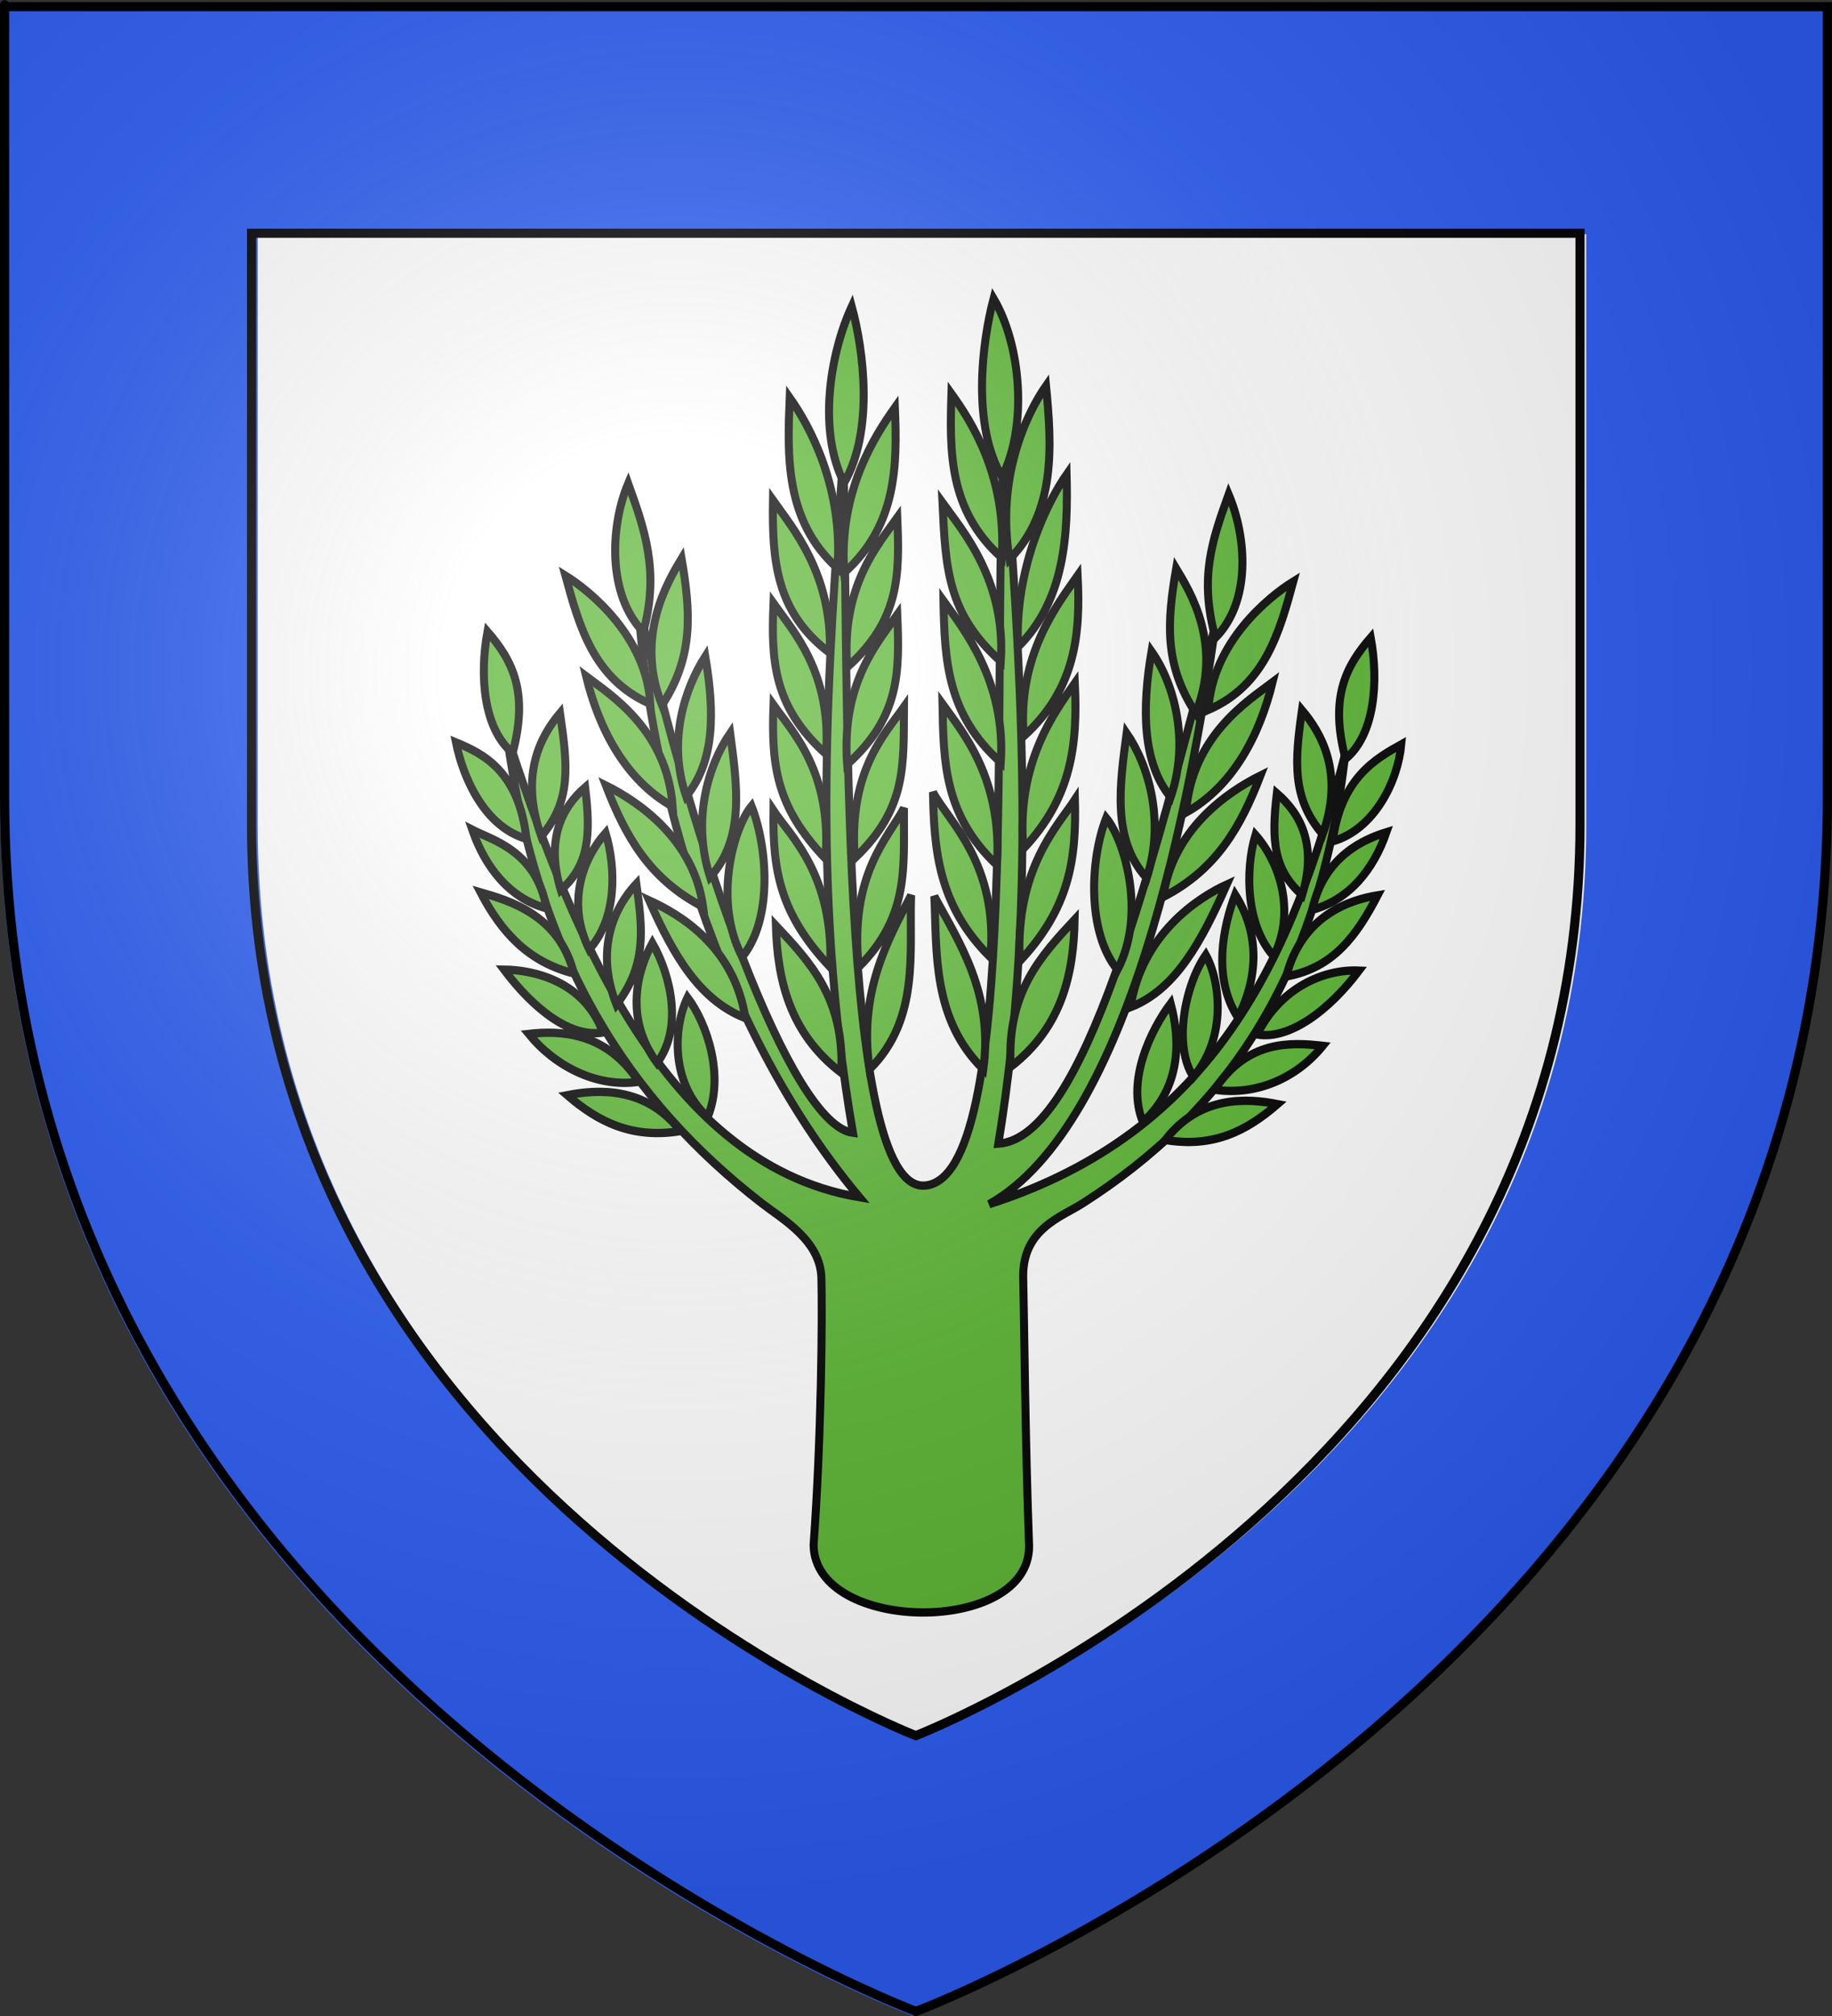 <?xml version="1.0" encoding="UTF-8" standalone="no"?>
<svg
   xmlns:dc="http://purl.org/dc/elements/1.1/"
   xmlns:cc="http://creativecommons.org/ns#"
   xmlns:rdf="http://www.w3.org/1999/02/22-rdf-syntax-ns#"
   xmlns:svg="http://www.w3.org/2000/svg"
   xmlns="http://www.w3.org/2000/svg"
   xmlns:xlink="http://www.w3.org/1999/xlink"
   xmlns:sodipodi="http://sodipodi.sourceforge.net/DTD/sodipodi-0.dtd"
   xmlns:inkscape="http://www.inkscape.org/namespaces/inkscape"
   height="660"
   width="600"
   version="1.0"
   id="svg2"
   sodipodi:version="0.32"
   inkscape:version="0.46"
   sodipodi:docname="Blason Saulchoy.svg"
   sodipodi:docbase="D:\Mes documents\Renaud-Notre Lapin"
   inkscape:export-filename="/Users/olivier/Desktop/Blason Rouge/Blason_Vide_3D.png"
   inkscape:export-xdpi="144"
   inkscape:export-ydpi="144"
   inkscape:output_extension="org.inkscape.output.svg.inkscape">
  <rect width="100%" height="100%" fill="#333333" stroke="none"/>
  <sodipodi:namedview
     inkscape:window-height="712"
     inkscape:window-width="1024"
     inkscape:pageshadow="2"
     inkscape:pageopacity="0.0"
     guidetolerance="10.0"
     gridtolerance="10.0"
     objecttolerance="10.0"
     borderopacity="1.0"
     bordercolor="#666666"
     pagecolor="#ffffff"
     id="base"
     showgrid="false"
     height="660px"
     inkscape:zoom="0.76818149"
     inkscape:cx="300"
     inkscape:cy="367.0696"
     inkscape:window-x="44"
     inkscape:window-y="283"
     inkscape:current-layer="layer4" />
  <desc
     id="desc4">Flag of Canton of Valais (Wallis)</desc>
  <defs
     id="defs6">
    <inkscape:perspective
       sodipodi:type="inkscape:persp3d"
       inkscape:vp_x="0 : 330 : 1"
       inkscape:vp_y="0 : 1000 : 0"
       inkscape:vp_z="600 : 330 : 1"
       inkscape:persp3d-origin="300 : 220 : 1"
       id="perspective35" />
    <linearGradient
       id="linearGradient2893">
      <stop
         style="stop-color:white;stop-opacity:0.314;"
         offset="0"
         id="stop2895" />
      <stop
         id="stop2897"
         offset="0.19"
         style="stop-color:white;stop-opacity:0.251;" />
      <stop
         style="stop-color:#6b6b6b;stop-opacity:0.125;"
         offset="0.6"
         id="stop2901" />
      <stop
         style="stop-color:black;stop-opacity:0.125;"
         offset="1"
         id="stop2899" />
    </linearGradient>
    <linearGradient
       id="linearGradient2885">
      <stop
         id="stop2887"
         offset="0"
         style="stop-color:white;stop-opacity:1;" />
      <stop
         style="stop-color:white;stop-opacity:1;"
         offset="0.229"
         id="stop2891" />
      <stop
         id="stop2889"
         offset="1"
         style="stop-color:black;stop-opacity:1;" />
    </linearGradient>
    <linearGradient
       id="linearGradient2955">
      <stop
         id="stop2867"
         offset="0"
         style="stop-color:#fd0000;stop-opacity:1;" />
      <stop
         style="stop-color:#e77275;stop-opacity:0.659;"
         offset="0.5"
         id="stop2873" />
      <stop
         style="stop-color:black;stop-opacity:0.323;"
         offset="1"
         id="stop2959" />
    </linearGradient>
    <radialGradient
       inkscape:collect="always"
       xlink:href="#linearGradient2955"
       id="radialGradient2961"
       cx="225.524"
       cy="218.901"
       fx="225.524"
       fy="218.901"
       r="300"
       gradientTransform="matrix(-4.167939e-4,2.183,-1.884,-3.599562e-4,615.597,-289.121)"
       gradientUnits="userSpaceOnUse" />
    <polygon
       id="star"
       transform="scale(53,53)"
       points="0,-1 0.588,0.809 -0.951,-0.309 0.951,-0.309 -0.588,0.809 0,-1 " />
    <clipPath
       id="clip">
      <path
         d="M 0,-200 L 0,600 L 300,600 L 300,-200 L 0,-200 z "
         id="path10" />
    </clipPath>
    <radialGradient
       inkscape:collect="always"
       xlink:href="#linearGradient2955"
       id="radialGradient1911"
       gradientUnits="userSpaceOnUse"
       gradientTransform="matrix(-4.167939e-4,2.183,-1.884,-3.599562e-4,615.597,-289.121)"
       cx="225.524"
       cy="218.901"
       fx="225.524"
       fy="218.901"
       r="300" />
    <radialGradient
       inkscape:collect="always"
       xlink:href="#linearGradient2955"
       id="radialGradient2865"
       gradientUnits="userSpaceOnUse"
       gradientTransform="matrix(0,1.749,-1.593,-1.049767e-7,551.788,-191.29)"
       cx="225.524"
       cy="218.901"
       fx="225.524"
       fy="218.901"
       r="300" />
    <radialGradient
       inkscape:collect="always"
       xlink:href="#linearGradient2955"
       id="radialGradient2871"
       gradientUnits="userSpaceOnUse"
       gradientTransform="matrix(0,1.386,-1.323,-5.741131e-8,-158.082,-109.541)"
       cx="225.524"
       cy="218.901"
       fx="225.524"
       fy="218.901"
       r="300" />
    <radialGradient
       inkscape:collect="always"
       xlink:href="#linearGradient2893"
       id="radialGradient3163"
       gradientUnits="userSpaceOnUse"
       gradientTransform="matrix(1.353,0,0,1.349,-77.629,-85.747)"
       cx="221.445"
       cy="226.331"
       fx="221.445"
       fy="226.331"
       r="300" />
    <radialGradient
       r="300"
       fy="226.331"
       fx="221.445"
       cy="226.331"
       cx="221.445"
       gradientTransform="matrix(1.353,0,0,1.349,-77.629,-85.747)"
       gradientUnits="userSpaceOnUse"
       id="radialGradient3247"
       xlink:href="#linearGradient2893"
       inkscape:collect="always" />
    <linearGradient
       id="linearGradient3237">
      <stop
         id="stop3239"
         offset="0"
         style="stop-color:white;stop-opacity:0.314;" />
      <stop
         style="stop-color:white;stop-opacity:0.251;"
         offset="0.19"
         id="stop3241" />
      <stop
         id="stop3243"
         offset="0.6"
         style="stop-color:#6b6b6b;stop-opacity:0.125;" />
      <stop
         id="stop3245"
         offset="1"
         style="stop-color:black;stop-opacity:0.125;" />
    </linearGradient>
    <inkscape:perspective
       id="perspective27"
       inkscape:persp3d-origin="300 : 220 : 1"
       inkscape:vp_z="600 : 330 : 1"
       inkscape:vp_y="0 : 1000 : 0"
       inkscape:vp_x="0 : 330 : 1"
       sodipodi:type="inkscape:persp3d" />
    <radialGradient
       r="300"
       fy="200.448"
       fx="285.186"
       cy="200.448"
       cx="285.186"
       gradientTransform="matrix(1.551,0,0,1.35,-227.894,-51.264)"
       gradientUnits="userSpaceOnUse"
       id="radialGradient48201"
       xlink:href="#linearGradient2893"
       inkscape:collect="always" />
    <linearGradient
       id="linearGradient48113">
      <stop
         style="stop-color:white;stop-opacity:0.314;"
         offset="0"
         id="stop48115" />
      <stop
         id="stop48117"
         offset="0.19"
         style="stop-color:white;stop-opacity:0.251;" />
      <stop
         style="stop-color:#6b6b6b;stop-opacity:0.125;"
         offset="0.6"
         id="stop48119" />
      <stop
         style="stop-color:black;stop-opacity:0.125;"
         offset="1"
         id="stop48121" />
    </linearGradient>
    <radialGradient
       inkscape:collect="always"
       xlink:href="#linearGradient2893"
       id="radialGradient48123"
       cx="203.198"
       cy="218.01"
       fx="203.198"
       fy="218.01"
       r="300"
       gradientTransform="matrix(1.36,0,0,1.355,-79.528,-87.645)"
       gradientUnits="userSpaceOnUse" />
    <linearGradient
       id="linearGradient48125">
      <stop
         style="stop-color:white;stop-opacity:0;"
         offset="0"
         id="stop48127" />
      <stop
         style="stop-color:black;stop-opacity:0.646;"
         offset="1"
         id="stop48129" />
    </linearGradient>
    <radialGradient
       inkscape:collect="always"
       xlink:href="#linearGradient2955"
       id="radialGradient48131"
       cx="225.524"
       cy="218.901"
       fx="225.524"
       fy="218.901"
       r="300"
       gradientTransform="matrix(-4.167939e-4,2.183,-1.884,-3.599562e-4,615.597,-289.121)"
       gradientUnits="userSpaceOnUse" />
    <polygon
       id="polygon48133"
       transform="scale(53,53)"
       points="0,-1 0.588,0.809 -0.951,-0.309 0.951,-0.309 -0.588,0.809 0,-1 " />
    <clipPath
       id="clipPath48135">
      <path
         d="M 0,-200 L 0,600 L 300,600 L 300,-200 L 0,-200 z "
         id="path48137" />
    </clipPath>
    <radialGradient
       inkscape:collect="always"
       xlink:href="#linearGradient2955"
       id="radialGradient48139"
       gradientUnits="userSpaceOnUse"
       gradientTransform="matrix(-4.167939e-4,2.183,-1.884,-3.599562e-4,1395.597,-309.121)"
       cx="225.524"
       cy="218.901"
       fx="225.524"
       fy="218.901"
       r="300" />
    <radialGradient
       inkscape:collect="always"
       xlink:href="#linearGradient2955"
       id="radialGradient48141"
       cx="-483.508"
       cy="153.928"
       fx="-483.508"
       fy="153.928"
       r="300"
       gradientTransform="matrix(0,2.342,-2.291,0,562.913,1323.77)"
       gradientUnits="userSpaceOnUse" />
    <radialGradient
       inkscape:collect="always"
       xlink:href="#linearGradient2893"
       id="radialGradient48143"
       gradientUnits="userSpaceOnUse"
       gradientTransform="matrix(1.551,0,0,1.35,-227.894,-51.264)"
       cx="285.186"
       cy="200.448"
       fx="285.186"
       fy="200.448"
       r="300" />
    <radialGradient
       r="300"
       fy="200.448"
       fx="285.186"
       cy="200.448"
       cx="285.186"
       gradientTransform="matrix(1.551,0,0,1.35,-227.894,-51.264)"
       gradientUnits="userSpaceOnUse"
       id="radialGradient46139"
       xlink:href="#linearGradient2893"
       inkscape:collect="always" />
    <radialGradient
       gradientUnits="userSpaceOnUse"
       gradientTransform="matrix(0,2.342,-2.291,0,562.913,1323.77)"
       r="300"
       fy="153.928"
       fx="-483.508"
       cy="153.928"
       cx="-483.508"
       id="radialGradient46137"
       xlink:href="#linearGradient2955"
       inkscape:collect="always" />
    <radialGradient
       r="300"
       fy="218.901"
       fx="225.524"
       cy="218.901"
       cx="225.524"
       gradientTransform="matrix(-4.167939e-4,2.183,-1.884,-3.599562e-4,1395.597,-309.121)"
       gradientUnits="userSpaceOnUse"
       id="radialGradient46135"
       xlink:href="#linearGradient2955"
       inkscape:collect="always" />
    <clipPath
       id="clipPath46131">
      <path
         id="path46133"
         d="M 0,-200 L 0,600 L 300,600 L 300,-200 L 0,-200 z " />
    </clipPath>
    <polygon
       points="0,-1 0.588,0.809 -0.951,-0.309 0.951,-0.309 -0.588,0.809 0,-1 "
       transform="scale(53,53)"
       id="polygon46129" />
    <radialGradient
       gradientUnits="userSpaceOnUse"
       gradientTransform="matrix(-4.167939e-4,2.183,-1.884,-3.599562e-4,615.597,-289.121)"
       r="300"
       fy="218.901"
       fx="225.524"
       cy="218.901"
       cx="225.524"
       id="radialGradient46127"
       xlink:href="#linearGradient2955"
       inkscape:collect="always" />
    <linearGradient
       id="linearGradient46121">
      <stop
         id="stop46123"
         offset="0"
         style="stop-color:white;stop-opacity:0;" />
      <stop
         id="stop46125"
         offset="1"
         style="stop-color:black;stop-opacity:0.646;" />
    </linearGradient>
    <radialGradient
       gradientUnits="userSpaceOnUse"
       gradientTransform="matrix(1.36,0,0,1.355,-79.528,-87.645)"
       r="300"
       fy="218.01"
       fx="203.198"
       cy="218.01"
       cx="203.198"
       id="radialGradient46119"
       xlink:href="#linearGradient2893"
       inkscape:collect="always" />
    <linearGradient
       id="linearGradient46109">
      <stop
         id="stop46111"
         offset="0"
         style="stop-color:white;stop-opacity:0.314;" />
      <stop
         style="stop-color:white;stop-opacity:0.251;"
         offset="0.19"
         id="stop46113" />
      <stop
         id="stop46115"
         offset="0.6"
         style="stop-color:#6b6b6b;stop-opacity:0.125;" />
      <stop
         id="stop46117"
         offset="1"
         style="stop-color:black;stop-opacity:0.125;" />
    </linearGradient>
    <linearGradient
       id="linearGradient43496">
      <stop
         style="stop-color:white;stop-opacity:0.314;"
         offset="0"
         id="stop43498" />
      <stop
         id="stop43500"
         offset="0.19"
         style="stop-color:white;stop-opacity:0.251;" />
      <stop
         style="stop-color:#6b6b6b;stop-opacity:0.125;"
         offset="0.6"
         id="stop43502" />
      <stop
         style="stop-color:black;stop-opacity:0.125;"
         offset="1"
         id="stop43504" />
    </linearGradient>
    <linearGradient
       id="linearGradient3647">
      <stop
         id="stop3649"
         offset="0"
         style="stop-color:white;stop-opacity:1;" />
      <stop
         style="stop-color:white;stop-opacity:1;"
         offset="0.229"
         id="stop3651" />
      <stop
         id="stop3653"
         offset="1"
         style="stop-color:black;stop-opacity:1;" />
    </linearGradient>
    <linearGradient
       id="linearGradient43510">
      <stop
         id="stop3642"
         offset="0"
         style="stop-color:#fd0000;stop-opacity:1;" />
      <stop
         style="stop-color:#e77275;stop-opacity:0.659;"
         offset="0.5"
         id="stop3644" />
      <stop
         style="stop-color:black;stop-opacity:0.323;"
         offset="1"
         id="stop43514" />
    </linearGradient>
    <radialGradient
       inkscape:collect="always"
       xlink:href="#linearGradient2955"
       id="radialGradient43516"
       cx="225.524"
       cy="218.901"
       fx="225.524"
       fy="218.901"
       r="300"
       gradientTransform="matrix(-4.167939e-4,2.183,-1.884,-3.599562e-4,615.597,-289.121)"
       gradientUnits="userSpaceOnUse" />
    <polygon
       id="polygon43518"
       transform="scale(53,53)"
       points="0,-1 0.588,0.809 -0.951,-0.309 0.951,-0.309 -0.588,0.809 0,-1 " />
    <clipPath
       id="clipPath43520">
      <path
         d="M 0,-200 L 0,600 L 300,600 L 300,-200 L 0,-200 z "
         id="path43522" />
    </clipPath>
    <radialGradient
       inkscape:collect="always"
       xlink:href="#linearGradient2955"
       id="radialGradient43524"
       gradientUnits="userSpaceOnUse"
       gradientTransform="matrix(-4.167939e-4,2.183,-1.884,-3.599562e-4,615.597,-289.121)"
       cx="225.524"
       cy="218.901"
       fx="225.524"
       fy="218.901"
       r="300" />
    <radialGradient
       inkscape:collect="always"
       xlink:href="#linearGradient2955"
       id="radialGradient3634"
       gradientUnits="userSpaceOnUse"
       gradientTransform="matrix(0,1.749,-1.593,-1.049767e-7,551.788,-191.29)"
       cx="225.524"
       cy="218.901"
       fx="225.524"
       fy="218.901"
       r="300" />
    <radialGradient
       inkscape:collect="always"
       xlink:href="#linearGradient2955"
       id="radialGradient3632"
       gradientUnits="userSpaceOnUse"
       gradientTransform="matrix(0,1.386,-1.323,-5.741131e-8,-158.082,-109.541)"
       cx="225.524"
       cy="218.901"
       fx="225.524"
       fy="218.901"
       r="300" />
    <radialGradient
       r="300"
       fy="226.331"
       fx="221.445"
       cy="226.331"
       cx="221.445"
       gradientTransform="matrix(1.353,0,0,1.349,-77.629,-85.747)"
       gradientUnits="userSpaceOnUse"
       id="radialGradient2375"
       xlink:href="#linearGradient2893"
       inkscape:collect="always" />
    <radialGradient
       r="300"
       fy="218.901"
       fx="225.524"
       cy="218.901"
       cx="225.524"
       gradientTransform="matrix(0,1.386,-1.323,-5.741131e-8,-158.082,-109.541)"
       gradientUnits="userSpaceOnUse"
       id="radialGradient2373"
       xlink:href="#linearGradient2955"
       inkscape:collect="always" />
    <radialGradient
       r="300"
       fy="218.901"
       fx="225.524"
       cy="218.901"
       cx="225.524"
       gradientTransform="matrix(0,1.749,-1.593,-1.049767e-7,551.788,-191.29)"
       gradientUnits="userSpaceOnUse"
       id="radialGradient2371"
       xlink:href="#linearGradient2955"
       inkscape:collect="always" />
    <radialGradient
       r="300"
       fy="218.901"
       fx="225.524"
       cy="218.901"
       cx="225.524"
       gradientTransform="matrix(-4.167939e-4,2.183,-1.884,-3.599562e-4,615.597,-289.121)"
       gradientUnits="userSpaceOnUse"
       id="radialGradient2369"
       xlink:href="#linearGradient2955"
       inkscape:collect="always" />
    <clipPath
       id="clipPath2365">
      <path
         id="path2367"
         d="M 0,-200 L 0,600 L 300,600 L 300,-200 L 0,-200 z " />
    </clipPath>
    <polygon
       points="0,-1 0.588,0.809 -0.951,-0.309 0.951,-0.309 -0.588,0.809 0,-1 "
       transform="scale(53,53)"
       id="polygon2363" />
    <radialGradient
       gradientUnits="userSpaceOnUse"
       gradientTransform="matrix(-4.167939e-4,2.183,-1.884,-3.599562e-4,615.597,-289.121)"
       r="300"
       fy="218.901"
       fx="225.524"
       cy="218.901"
       cx="225.524"
       id="radialGradient2361"
       xlink:href="#linearGradient2955"
       inkscape:collect="always" />
    <linearGradient
       id="linearGradient2353">
      <stop
         style="stop-color:#fd0000;stop-opacity:1;"
         offset="0"
         id="stop2355" />
      <stop
         id="stop2357"
         offset="0.5"
         style="stop-color:#e77275;stop-opacity:0.659;" />
      <stop
         id="stop2359"
         offset="1"
         style="stop-color:black;stop-opacity:0.323;" />
    </linearGradient>
    <linearGradient
       id="linearGradient2345">
      <stop
         style="stop-color:white;stop-opacity:1;"
         offset="0"
         id="stop2347" />
      <stop
         id="stop2349"
         offset="0.229"
         style="stop-color:white;stop-opacity:1;" />
      <stop
         style="stop-color:black;stop-opacity:1;"
         offset="1"
         id="stop2351" />
    </linearGradient>
    <linearGradient
       id="linearGradient2335">
      <stop
         id="stop2337"
         offset="0"
         style="stop-color:white;stop-opacity:0.314;" />
      <stop
         style="stop-color:white;stop-opacity:0.251;"
         offset="0.19"
         id="stop2339" />
      <stop
         id="stop2341"
         offset="0.6"
         style="stop-color:#6b6b6b;stop-opacity:0.125;" />
      <stop
         id="stop2343"
         offset="1"
         style="stop-color:black;stop-opacity:0.125;" />
    </linearGradient>
    <radialGradient
       gradientTransform="matrix(0,1.386,-1.323,-5.741131e-8,-158.082,-109.541)"
       gradientUnits="userSpaceOnUse"
       xlink:href="#linearGradient2955"
       id="radialGradient2569"
       fy="218.901"
       fx="225.524"
       r="300"
       cy="218.901"
       cx="225.524" />
    <radialGradient
       gradientTransform="matrix(0,1.749,-1.593,-1.049767e-7,551.788,-191.29)"
       gradientUnits="userSpaceOnUse"
       xlink:href="#linearGradient2955"
       id="radialGradient2567"
       fy="218.901"
       fx="225.524"
       r="300"
       cy="218.901"
       cx="225.524" />
    <radialGradient
       gradientTransform="matrix(-4.167939e-4,2.183,-1.884,-3.599562e-4,615.597,-289.121)"
       gradientUnits="userSpaceOnUse"
       xlink:href="#linearGradient2955"
       id="radialGradient2565"
       fy="218.901"
       fx="225.524"
       r="300"
       cy="218.901"
       cx="225.524" />
    <clipPath
       id="clipPath2561">
      <path
         id="path2563"
         d="M 0,-200 L 0,600 L 300,600 L 300,-200 L 0,-200 z " />
    </clipPath>
    <polygon
       id="polygon2559"
       transform="scale(53,53)"
       points="0,-1 0.588,0.809 -0.951,-0.309 0.951,-0.309 -0.588,0.809 0,-1 " />
    <radialGradient
       gradientTransform="matrix(-4.167939e-4,2.183,-1.884,-3.599562e-4,615.597,-289.121)"
       gradientUnits="userSpaceOnUse"
       xlink:href="#linearGradient2955"
       id="radialGradient2557"
       fy="218.901"
       fx="225.524"
       r="300"
       cy="218.901"
       cx="225.524" />
    <linearGradient
       id="linearGradient2549">
      <stop
         id="stop2551"
         offset="0"
         style="stop-color:#fd0000;stop-opacity:1" />
      <stop
         id="stop2553"
         offset="0.5"
         style="stop-color:#e77275;stop-opacity:0.659" />
      <stop
         id="stop2555"
         offset="1"
         style="stop-color:black;stop-opacity:0.323" />
    </linearGradient>
    <linearGradient
       id="linearGradient2541">
      <stop
         id="stop2543"
         offset="0"
         style="stop-color:white;stop-opacity:1" />
      <stop
         id="stop2545"
         offset="0.229"
         style="stop-color:white;stop-opacity:1" />
      <stop
         id="stop2547"
         offset="1"
         style="stop-color:black;stop-opacity:1" />
    </linearGradient>
    <linearGradient
       id="linearGradient2531">
      <stop
         id="stop2533"
         offset="0"
         style="stop-color:white;stop-opacity:0.314" />
      <stop
         id="stop2535"
         offset="0.19"
         style="stop-color:white;stop-opacity:0.251" />
      <stop
         id="stop2537"
         offset="0.6"
         style="stop-color:#6b6b6b;stop-opacity:0.125" />
      <stop
         id="stop2539"
         offset="1"
         style="stop-color:black;stop-opacity:0.125" />
    </linearGradient>
    <radialGradient
       r="300"
       fy="200.448"
       fx="285.186"
       cy="200.448"
       cx="285.186"
       gradientTransform="matrix(1.551,0,0,1.35,-227.894,-51.264)"
       gradientUnits="userSpaceOnUse"
       id="radialGradient11919"
       xlink:href="#linearGradient2893"
       inkscape:collect="always" />
    <radialGradient
       gradientUnits="userSpaceOnUse"
       gradientTransform="matrix(0,2.342,-2.291,0,562.913,1323.77)"
       r="300"
       fy="153.928"
       fx="-483.508"
       cy="153.928"
       cx="-483.508"
       id="radialGradient2928"
       xlink:href="#linearGradient2955"
       inkscape:collect="always" />
    <radialGradient
       r="300"
       fy="218.901"
       fx="225.524"
       cy="218.901"
       cx="225.524"
       gradientTransform="matrix(-4.167939e-4,2.183,-1.884,-3.599562e-4,1395.597,-309.121)"
       gradientUnits="userSpaceOnUse"
       id="radialGradient3587"
       xlink:href="#linearGradient2955"
       inkscape:collect="always" />
    <clipPath
       id="clipPath3583">
      <path
         id="path3585"
         d="M 0,-200 L 0,600 L 300,600 L 300,-200 L 0,-200 z " />
    </clipPath>
    <polygon
       points="0,-1 0.588,0.809 -0.951,-0.309 0.951,-0.309 -0.588,0.809 0,-1 "
       transform="scale(53,53)"
       id="polygon3581" />
    <radialGradient
       gradientUnits="userSpaceOnUse"
       gradientTransform="matrix(-4.167939e-4,2.183,-1.884,-3.599562e-4,615.597,-289.121)"
       r="300"
       fy="218.901"
       fx="225.524"
       cy="218.901"
       cx="225.524"
       id="radialGradient3579"
       xlink:href="#linearGradient2955"
       inkscape:collect="always" />
    <linearGradient
       id="linearGradient3574">
      <stop
         id="stop2965"
         offset="0"
         style="stop-color:white;stop-opacity:0;" />
      <stop
         id="stop3577"
         offset="1"
         style="stop-color:black;stop-opacity:0.646;" />
    </linearGradient>
    <radialGradient
       gradientUnits="userSpaceOnUse"
       gradientTransform="matrix(1.36,0,0,1.355,-79.528,-87.645)"
       r="300"
       fy="218.01"
       fx="203.198"
       cy="218.01"
       cx="203.198"
       id="radialGradient2883"
       xlink:href="#linearGradient2893"
       inkscape:collect="always" />
    <linearGradient
       id="linearGradient3563">
      <stop
         id="stop3565"
         offset="0"
         style="stop-color:white;stop-opacity:0.314;" />
      <stop
         style="stop-color:white;stop-opacity:0.251;"
         offset="0.19"
         id="stop3567" />
      <stop
         id="stop3569"
         offset="0.6"
         style="stop-color:#6b6b6b;stop-opacity:0.125;" />
      <stop
         id="stop3571"
         offset="1"
         style="stop-color:black;stop-opacity:0.125;" />
    </linearGradient>
    <radialGradient
       r="300"
       fy="200.448"
       fx="285.186"
       cy="200.448"
       cx="285.186"
       gradientTransform="matrix(1.551,0,0,1.35,376.926,295.394)"
       gradientUnits="userSpaceOnUse"
       id="radialGradient25446"
       xlink:href="#linearGradient2893"
       inkscape:collect="always" />
    <inkscape:perspective
       id="perspective261"
       inkscape:persp3d-origin="300 : 220 : 1"
       inkscape:vp_z="600 : 330 : 1"
       inkscape:vp_y="0 : 1000 : 0"
       inkscape:vp_x="0 : 330 : 1"
       sodipodi:type="inkscape:persp3d" />
    <radialGradient
       r="300"
       fy="218.901"
       fx="225.524"
       cy="218.901"
       cx="225.524"
       gradientTransform="matrix(0,1.386,-1.323,-5.741131e-8,-158.082,-109.541)"
       gradientUnits="userSpaceOnUse"
       id="radialGradient3938"
       xlink:href="#linearGradient2955"
       inkscape:collect="always" />
    <radialGradient
       r="300"
       fy="218.901"
       fx="225.524"
       cy="218.901"
       cx="225.524"
       gradientTransform="matrix(0,1.749,-1.593,-1.049767e-7,551.788,-191.29)"
       gradientUnits="userSpaceOnUse"
       id="radialGradient3936"
       xlink:href="#linearGradient2955"
       inkscape:collect="always" />
    <radialGradient
       r="300"
       fy="218.901"
       fx="225.524"
       cy="218.901"
       cx="225.524"
       gradientTransform="matrix(-4.167939e-4,2.183,-1.884,-3.599562e-4,615.597,-289.121)"
       gradientUnits="userSpaceOnUse"
       id="radialGradient3934"
       xlink:href="#linearGradient2955"
       inkscape:collect="always" />
    <clipPath
       id="clipPath3930">
      <path
         id="path3932"
         d="M 0,-200 L 0,600 L 300,600 L 300,-200 L 0,-200 z " />
    </clipPath>
    <polygon
       points="0,-1 0.588,0.809 -0.951,-0.309 0.951,-0.309 -0.588,0.809 0,-1 "
       transform="scale(53,53)"
       id="polygon3928" />
    <radialGradient
       gradientUnits="userSpaceOnUse"
       gradientTransform="matrix(-4.167939e-4,2.183,-1.884,-3.599562e-4,615.597,-289.121)"
       r="300"
       fy="218.901"
       fx="225.524"
       cy="218.901"
       cx="225.524"
       id="radialGradient3926"
       xlink:href="#linearGradient2955"
       inkscape:collect="always" />
    <linearGradient
       id="linearGradient3918">
      <stop
         style="stop-color:#fd0000;stop-opacity:1;"
         offset="0"
         id="stop3920" />
      <stop
         id="stop3922"
         offset="0.5"
         style="stop-color:#e77275;stop-opacity:0.659;" />
      <stop
         id="stop3924"
         offset="1"
         style="stop-color:black;stop-opacity:0.323;" />
    </linearGradient>
    <linearGradient
       id="linearGradient3910">
      <stop
         style="stop-color:white;stop-opacity:1;"
         offset="0"
         id="stop3912" />
      <stop
         id="stop3914"
         offset="0.229"
         style="stop-color:white;stop-opacity:1;" />
      <stop
         style="stop-color:black;stop-opacity:1;"
         offset="1"
         id="stop3916" />
    </linearGradient>
    <linearGradient
       id="linearGradient3900">
      <stop
         id="stop3902"
         offset="0"
         style="stop-color:white;stop-opacity:0.314;" />
      <stop
         style="stop-color:white;stop-opacity:0.251;"
         offset="0.19"
         id="stop3904" />
      <stop
         id="stop3906"
         offset="0.6"
         style="stop-color:#6b6b6b;stop-opacity:0.125;" />
      <stop
         id="stop3908"
         offset="1"
         style="stop-color:black;stop-opacity:0.125;" />
    </linearGradient>
    <inkscape:perspective
       id="perspective32"
       inkscape:persp3d-origin="300 : 219.80208 : 1"
       inkscape:vp_z="600 : 329.70312 : 1"
       inkscape:vp_y="0 : 1000 : 0"
       inkscape:vp_x="0 : 329.70312 : 1"
       sodipodi:type="inkscape:persp3d" />
  </defs>
  <g
     inkscape:groupmode="layer"
     id="layer3"
     inkscape:label="Fond écu"
     style="display:inline">
    <path
       id="path2855"
       style="fill:#ffffff;fill-opacity:1;fill-rule:evenodd;stroke:none;stroke-width:1px;stroke-linecap:butt;stroke-linejoin:miter;stroke-opacity:1"
       d="M 300,658.5 C 300,658.5 598.5,546.18 598.5,260.728 C 598.5,-24.723 598.5,2.176 598.5,2.176 L 1.5,2.176 L 1.5,260.728 C 1.5,546.18 300,658.5 300,658.5 z"
       sodipodi:nodetypes="cccccc" />
  </g>
  <g
     inkscape:groupmode="layer"
     id="layer4"
     inkscape:label="Meubles">
    <g
       id="g3706"
       transform="matrix(1.048,0,0,1.088,774.639,-58.1)"
       style="fill:#5ab532">
      <g
         transform="translate(-643.105,106.585)"
         id="g3693"
         style="fill:#5ab532">
        <g
           id="g3695"
           inkscape:label="Fond écu"
           style="fill:#5ab532;display:inline" />
        <g
           id="g3697"
           inkscape:label="Meubles"
           style="fill:#5ab532;display:inline">
          <g
             id="g42292"
             transform="translate(-110.563,-222.508)"
             style="fill:#5ab532;fill-opacity:1;stroke:#000000;stroke-width:2.5;stroke-miterlimit:4;stroke-dasharray:none;stroke-opacity:1">
            <path
               sodipodi:nodetypes="ccccccssccsscccccc"
               style="fill:#5ab532;fill-opacity:1;fill-rule:evenodd;stroke:#000000;stroke-width:2.5;stroke-linecap:butt;stroke-linejoin:miter;stroke-miterlimit:4;stroke-dasharray:none;stroke-opacity:1"
               id="path2913"
               d="M 303.475,526.071 C 333.647,524.039 324.184,376.811 328.31,301.335 C 332.981,365.02 339.254,439.019 326.499,513.463 C 353.479,511.706 374.277,430.903 394.42,357.13 C 386.674,409.438 368.052,507.594 323.623,531.671 C 393.708,510.015 418.385,458.024 434.964,395.867 C 426.99,463.605 397.189,504.181 352.819,531.438 C 346.094,535.57 333.906,539.198 334.27,553.862 C 334.634,568.528 334.851,601.272 336.111,634.511 C 336.302,661.527 269.071,660.931 268.766,634.213 C 271.219,601.57 271.514,565.32 271.203,553.862 C 270.897,542.554 258.984,536.154 252.654,531.438 C 211.267,500.602 182.361,458.236 172.896,390.498 C 190.966,443.109 219.533,519.326 283.074,529.562 C 233.88,472.977 216.115,392.138 214.036,350.866 C 231.495,426.428 261.539,507.828 281.062,510.182 C 267.71,435.439 273.387,369.793 278.058,306.108 C 279.798,371.442 276.293,527.889 303.475,526.071 z" />
            <path
               style="fill:#5ab532;fill-opacity:1;fill-rule:evenodd;stroke:#000000;stroke-width:2.5;stroke-linecap:butt;stroke-linejoin:miter;stroke-miterlimit:4;stroke-dasharray:none;stroke-opacity:1"
               id="path2980"
               d="M 286.267,491.072 C 282.766,468.257 291.678,452.524 299.243,438.723 C 298.601,455.439 302.096,475.961 286.267,491.072 z M 282.837,460.349 C 279.942,432.243 292.246,421.257 297.005,412.473 C 296.838,429.963 298.933,444.843 282.837,460.349 z M 281.644,427.537 C 279.597,401.52 290.87,390.384 297.005,382.048 C 296.838,399.538 298.038,412.479 281.644,427.537 z M 279.257,399.349 C 277.36,374.972 288.782,362.643 294.917,354.307 C 295.645,371.499 295.801,385.037 279.257,399.349 z M 279.257,370.116 C 277.36,345.74 288.782,333.411 294.917,325.075 C 295.645,342.266 295.801,355.804 279.257,370.116 z M 278.362,341.63 C 276.465,317.253 288.036,300.301 294.172,291.965 C 294.899,309.156 294.906,327.318 278.362,341.63 z M 277.409,492.116 C 278.524,469.749 267.523,458.639 256.976,447.82 C 257.469,463.94 261.133,480.137 277.409,492.116 z M 273.979,460.349 C 275.084,432.393 261.437,420.81 256.23,413.219 C 255.95,431.156 258.18,444.247 273.979,460.349 z M 272.487,427.686 C 274.534,401.669 262.366,389.788 256.23,381.451 C 255.503,400.134 257.285,412.33 272.487,427.686 z M 272.636,396.216 C 274.534,371.84 262.366,359.213 256.23,350.877 C 255.503,368.068 256.092,381.905 272.636,396.216 z M 273.829,365.791 C 274.683,342.16 262.217,328.191 256.081,319.855 C 255.801,337.792 256.838,353.418 273.829,365.791 z M 276.216,340.287 C 278.113,315.911 267.437,297.318 261.301,288.982 C 260.574,306.173 259.672,325.975 276.216,340.287 z M 278.304,314.635 C 287.659,298.908 284.439,274.798 280.69,261.539 C 273.698,276.195 270.112,299.279 278.304,314.635 z M 246.451,457.261 C 237.315,440.4 243.717,418.468 249.371,411.87 C 254.389,424.198 256.101,445.865 246.451,457.261 z M 236.414,433.239 C 230.705,416.124 235.695,399.817 242.69,389.938 C 244.782,405.165 247.444,421.554 236.414,433.239 z M 228.94,408.926 C 222.932,392.109 228.668,376.25 234.918,366.818 C 237.904,383.835 237.882,398.434 228.94,408.926 z M 221.389,381.508 C 212.846,360.813 223.197,344.304 227.508,337.408 C 230.345,353.381 231.375,366.839 221.389,381.508 z M 247.448,475.677 C 243.923,453.698 226.317,444.185 217.381,440.262 C 225.114,457.083 233.206,470.316 247.448,475.677 z M 234.236,442.208 C 231.357,422.003 214.282,410.647 203.855,405.68 C 209.967,420.901 217.397,433.839 234.236,442.208 z M 224.719,412.017 C 222.982,388.902 205.128,378.255 197.684,372.84 C 201.694,388.576 209.856,403.985 224.719,412.017 z M 217.744,381.136 C 216.505,360.783 198.802,347.05 191.209,342.531 C 195.531,357.751 200.01,373.663 217.744,381.136 z M 215.551,359.462 C 220.697,341.116 215.914,328.511 210.817,314.797 C 205.075,327.915 204.402,348.546 215.551,359.462 z M 321.798,491.072 C 325.064,468.257 314.2,452.822 306.493,439.021 C 307.307,455.737 305.813,475.961 321.798,491.072 z M 324.017,457.366 C 326.622,429.26 310.924,416.485 306.074,407.701 C 306.421,425.19 307.761,441.861 324.017,457.366 z M 326.065,429.625 C 327.844,403.608 315.263,389.489 309.041,381.153 C 309.389,398.643 309.515,414.567 326.065,429.625 z M 327.266,398.752 C 328.912,374.375 315.574,358.467 309.352,350.131 C 309.697,368.217 310.575,384.44 327.266,398.752 z M 327.263,368.327 C 328.909,343.95 315.272,328.937 309.051,320.6 C 309.992,340.178 310.572,354.015 327.263,368.327 z M 327.566,337.155 C 329.213,312.779 318.063,296.125 311.842,287.789 C 311.291,304.98 310.875,322.843 327.566,337.155 z M 330.369,490.327 C 329.023,467.959 339.909,456.849 350.345,446.031 C 350.019,462.151 346.521,478.347 330.369,490.327 z M 333.173,458.559 C 331.78,430.603 345.307,417.529 350.436,409.938 C 350.901,427.875 348.806,442.457 333.173,458.559 z M 334.328,424.703 C 332.013,398.686 344.357,383.225 350.407,374.889 C 351.327,393.572 349.372,409.347 334.328,424.703 z M 334.451,390.847 C 332.303,366.471 345.235,350.861 351.285,342.525 C 352.189,359.716 350.848,376.535 334.451,390.847 z M 332.646,364.001 C 331.549,340.37 341.783,320.436 347.833,312.099 C 348.298,330.036 347.422,349.839 332.646,364.001 z M 329.997,337.603 C 325.76,312.928 335.35,293.739 341.4,285.402 C 343.2,303.19 344.604,323.291 329.997,337.603 z M 327.645,312.845 C 318.128,297.119 321.397,272.411 325.01,259.153 C 333.644,273.212 335.679,297.489 327.645,312.845 z M 363.729,461.139 C 372.865,444.278 365.866,422.047 360.213,415.449 C 355.194,427.778 354.079,449.743 363.729,461.139 z M 372.871,433.538 C 378.581,416.423 373.591,399.817 366.595,389.938 C 364.504,405.165 361.841,421.852 372.871,433.538 z M 380.346,409.224 C 386.353,392.408 381.512,375.057 374.368,365.326 C 371.382,382.343 371.404,398.732 380.346,409.224 z M 388.195,383.894 C 396.738,363.199 386.386,347.287 382.075,340.391 C 379.238,356.364 378.209,369.226 388.195,383.894 z M 367.803,472.396 C 371.328,450.417 388.934,439.413 397.87,435.49 C 390.137,452.31 382.045,467.035 367.803,472.396 z M 378.032,439.225 C 380.912,419.021 397.986,407.664 408.413,402.697 C 402.301,417.918 394.871,430.856 378.032,439.225 z M 385.163,413.807 C 386.9,390.692 404.753,380.045 412.197,374.63 C 408.188,390.366 400.026,405.774 385.163,413.807 z M 392.138,382.926 C 393.377,362.573 411.08,348.84 418.673,344.32 C 414.35,359.541 409.872,375.452 392.138,382.926 z M 394.331,361.252 C 389.184,342.905 393.371,331.792 398.468,318.078 C 404.211,331.196 405.48,350.336 394.331,361.252 z M 387.467,493.345 C 397.853,481.646 395.973,464.751 391.335,456.664 C 384.609,465.98 381.185,484.296 387.467,493.345 z M 401.365,475.507 C 408.201,462.448 407.768,449.612 400.514,438.536 C 396.757,448.071 393.342,463.52 401.365,475.507 z M 421.442,438.646 C 426.276,423.338 420.729,414.013 413.536,408.029 C 411.713,422.551 412.689,431.141 421.442,438.646 z M 427.856,420.358 C 434.801,401.66 427.208,389.661 421.394,383.003 C 419.137,398.188 418.147,409.518 427.856,420.358 z M 407.376,480.604 C 414.773,466.262 428.498,460.883 439.203,461.382 C 429.957,473.231 417.53,482.292 407.376,480.604 z M 416.469,463.139 C 421.362,444.599 436.644,440.031 445.039,438.729 C 438.429,450.918 431.212,460.579 416.469,463.139 z M 424.598,443.08 C 428.25,426.765 441.241,421.697 447.78,419.75 C 443.781,430.895 436.236,440.054 424.598,443.08 z M 430.989,422.488 C 433.526,403.377 444.634,397.514 452.425,393.318 C 451.363,404.322 444.128,418.803 430.989,422.488 z M 435.008,397.688 C 429.999,379.391 434.942,369.961 442.876,361.167 C 445.382,374.428 444.167,390.366 435.008,397.688 z M 412.576,457.082 C 419.672,443.147 414.109,428.446 406.848,420.548 C 403.496,431.338 403.97,447.947 412.576,457.082 z M 378.686,512.351 C 389.568,498.694 404.595,499.837 413.747,501.556 C 404.021,509.664 393.695,514.741 378.686,512.351 z M 371.676,506.961 C 383.539,496.531 383.481,482.561 380.353,471.262 C 374.205,479.171 366.379,494.543 371.676,506.961 z M 394.103,497.224 C 404.235,482.209 417.908,482.937 427.89,484.013 C 419.882,493.561 407.322,499.097 394.103,497.224 z M 219.869,489.169 C 209.482,475.681 213.749,461.171 218.387,453.085 C 224.218,462.997 227.94,478.628 219.869,489.169 z M 207.163,471.629 C 200.924,456.483 205.235,443.646 213.384,435.254 C 215.351,448.966 216.678,459.643 207.163,471.629 z M 189.771,437.155 C 184.937,421.847 190.186,412.223 197.379,406.24 C 199.202,420.761 198.524,429.65 189.771,437.155 z M 183.655,420.955 C 176.71,402.256 183.707,390.556 189.521,383.898 C 191.778,399.082 193.365,410.114 183.655,420.955 z M 202.942,480.007 C 197.037,464.472 181.224,461.181 172.011,461.084 C 181.257,472.933 192.788,481.695 202.942,480.007 z M 193.849,462.244 C 189.255,444.599 173.675,440.329 164.683,437.834 C 171.293,450.023 179.703,458.789 193.849,462.244 z M 185.273,442.633 C 182.217,425.274 168.034,421.995 162.091,419.004 C 166.09,430.149 173.635,439.607 185.273,442.633 z M 179.031,421.743 C 176.643,401.14 165.236,396.023 156.998,392.722 C 159.254,403.428 165.892,418.057 179.031,421.743 z M 174.714,395.899 C 179.722,377.602 174.78,368.171 166.846,359.377 C 164.339,372.638 165.555,388.576 174.714,395.899 z M 198.637,454.994 C 191.541,441.058 196.507,427.85 203.768,419.951 C 207.121,430.742 207.243,445.859 198.637,454.994 z M 227.158,509.666 C 216.276,496.009 200.951,497.152 191.798,498.871 C 201.524,506.979 212.149,512.056 227.158,509.666 z M 235.66,505.47 C 223.797,495.039 225.047,478.086 229.369,469.472 C 235.517,477.381 240.956,493.051 235.66,505.47 z M 214.127,494.838 C 203.996,479.822 189.726,479.358 179.744,480.433 C 187.752,489.982 200.908,496.711 214.127,494.838 z" />
          </g>
        </g>
        <g
           id="g3702"
           inkscape:label="Reflet final"
           style="fill:#5ab532" />
        <g
           id="g3704"
           inkscape:label="Contour final"
           style="fill:#5ab532" />
      </g>
    </g>
    <g
       transform="translate(-4.768,-2.953)"
       style="opacity:1;display:inline"
       inkscape:label="bordure"
       id="g3940">
      <g
         transform="matrix(0.996,0,0,0.998,1.136,1.197)"
         id="g2315">
        <path
           style="fill:#2b5df2;fill-opacity:1;fill-rule:evenodd;stroke:none;stroke-width:3;stroke-linecap:butt;stroke-linejoin:miter;stroke-miterlimit:4;stroke-opacity:1"
           d="M 3.646,3.547 L 3.646,5.047 L 3.646,263.578 C 3.646,550.075 303.114,662.766 303.114,662.766 L 303.646,662.953 L 304.177,662.766 C 304.177,662.766 603.646,550.075 603.646,263.578 C 603.646,120.852 603.646,56.217 603.646,27.266 C 603.646,13.614 603.646,8.778 603.646,6.547 C 603.646,6.412 603.646,5.407 603.646,5.297 C 603.646,4.813 603.646,4.568 603.646,4.453 C 603.646,4.425 603.646,4.403 603.646,4.391 C 603.646,4.385 603.646,4.362 603.646,4.359 C 603.646,4.359 602.896,4.359 602.146,4.359 L 602.146,3.547 L 5.146,3.547 L 3.646,3.547 z M 88.396,78.609 L 525.239,78.609 C 525.239,80.379 525.239,83.816 525.239,93.891 C 525.239,115.77 525.239,164.626 525.239,272.484 C 525.239,485.605 310.003,570.218 306.833,571.453 C 303.803,570.273 88.396,485.675 88.396,272.484 L 88.396,78.609 z"
           id="path5919" />
        <path
           style="fill:none;fill-opacity:1;fill-rule:evenodd;stroke:#000000;stroke-width:3;stroke-linecap:butt;stroke-linejoin:miter;stroke-miterlimit:4;stroke-opacity:1;display:inline"
           d="M 86.355,78.27 L 523.199,78.27 C 523.199,80.039 523.199,83.476 523.199,93.551 C 523.199,115.43 523.199,164.286 523.199,272.145 C 523.199,485.265 307.963,569.878 304.793,571.113 C 301.763,569.934 86.355,485.336 86.355,272.145 L 86.355,78.27 z"
           id="path7695" />
      </g>
    </g>
  </g>
  <g
     inkscape:groupmode="layer"
     id="layer2"
     inkscape:label="Reflet final"
     sodipodi:insensitive="true">
    <path
       sodipodi:nodetypes="cccccc"
       d="M 300,658.5 C 300,658.5 598.5,546.18 598.5,260.728 C 598.5,-24.723 598.5,2.176 598.5,2.176 L 1.5,2.176 L 1.5,260.728 C 1.5,546.18 300,658.5 300,658.5 z "
       style="opacity:1;fill:url(#radialGradient3163);fill-opacity:1;fill-rule:evenodd;stroke:none;stroke-width:1px;stroke-linecap:butt;stroke-linejoin:miter;stroke-opacity:1"
       id="path2875"
       inkscape:export-xdpi="144"
       inkscape:export-ydpi="144" />
  </g>
  <g
     inkscape:groupmode="layer"
     id="layer1"
     inkscape:label="Contour final"
     sodipodi:insensitive="true">
    <path
       sodipodi:nodetypes="cccccc"
       d="M 300,658.5 C 300,658.5 1.5,546.18 1.5,260.728 C 1.5,-24.723 1.5,2.176 1.5,2.176 L 598.5,2.176 L 598.5,260.728 C 598.5,546.18 300,658.5 300,658.5 z "
       style="opacity:1;fill:none;fill-opacity:1;fill-rule:evenodd;stroke:#000000;stroke-width:3;stroke-linecap:butt;stroke-linejoin:miter;stroke-miterlimit:4;stroke-dasharray:none;stroke-opacity:1"
       id="path1411"
       inkscape:export-xdpi="144"
       inkscape:export-ydpi="144" />
  </g>
</svg>
